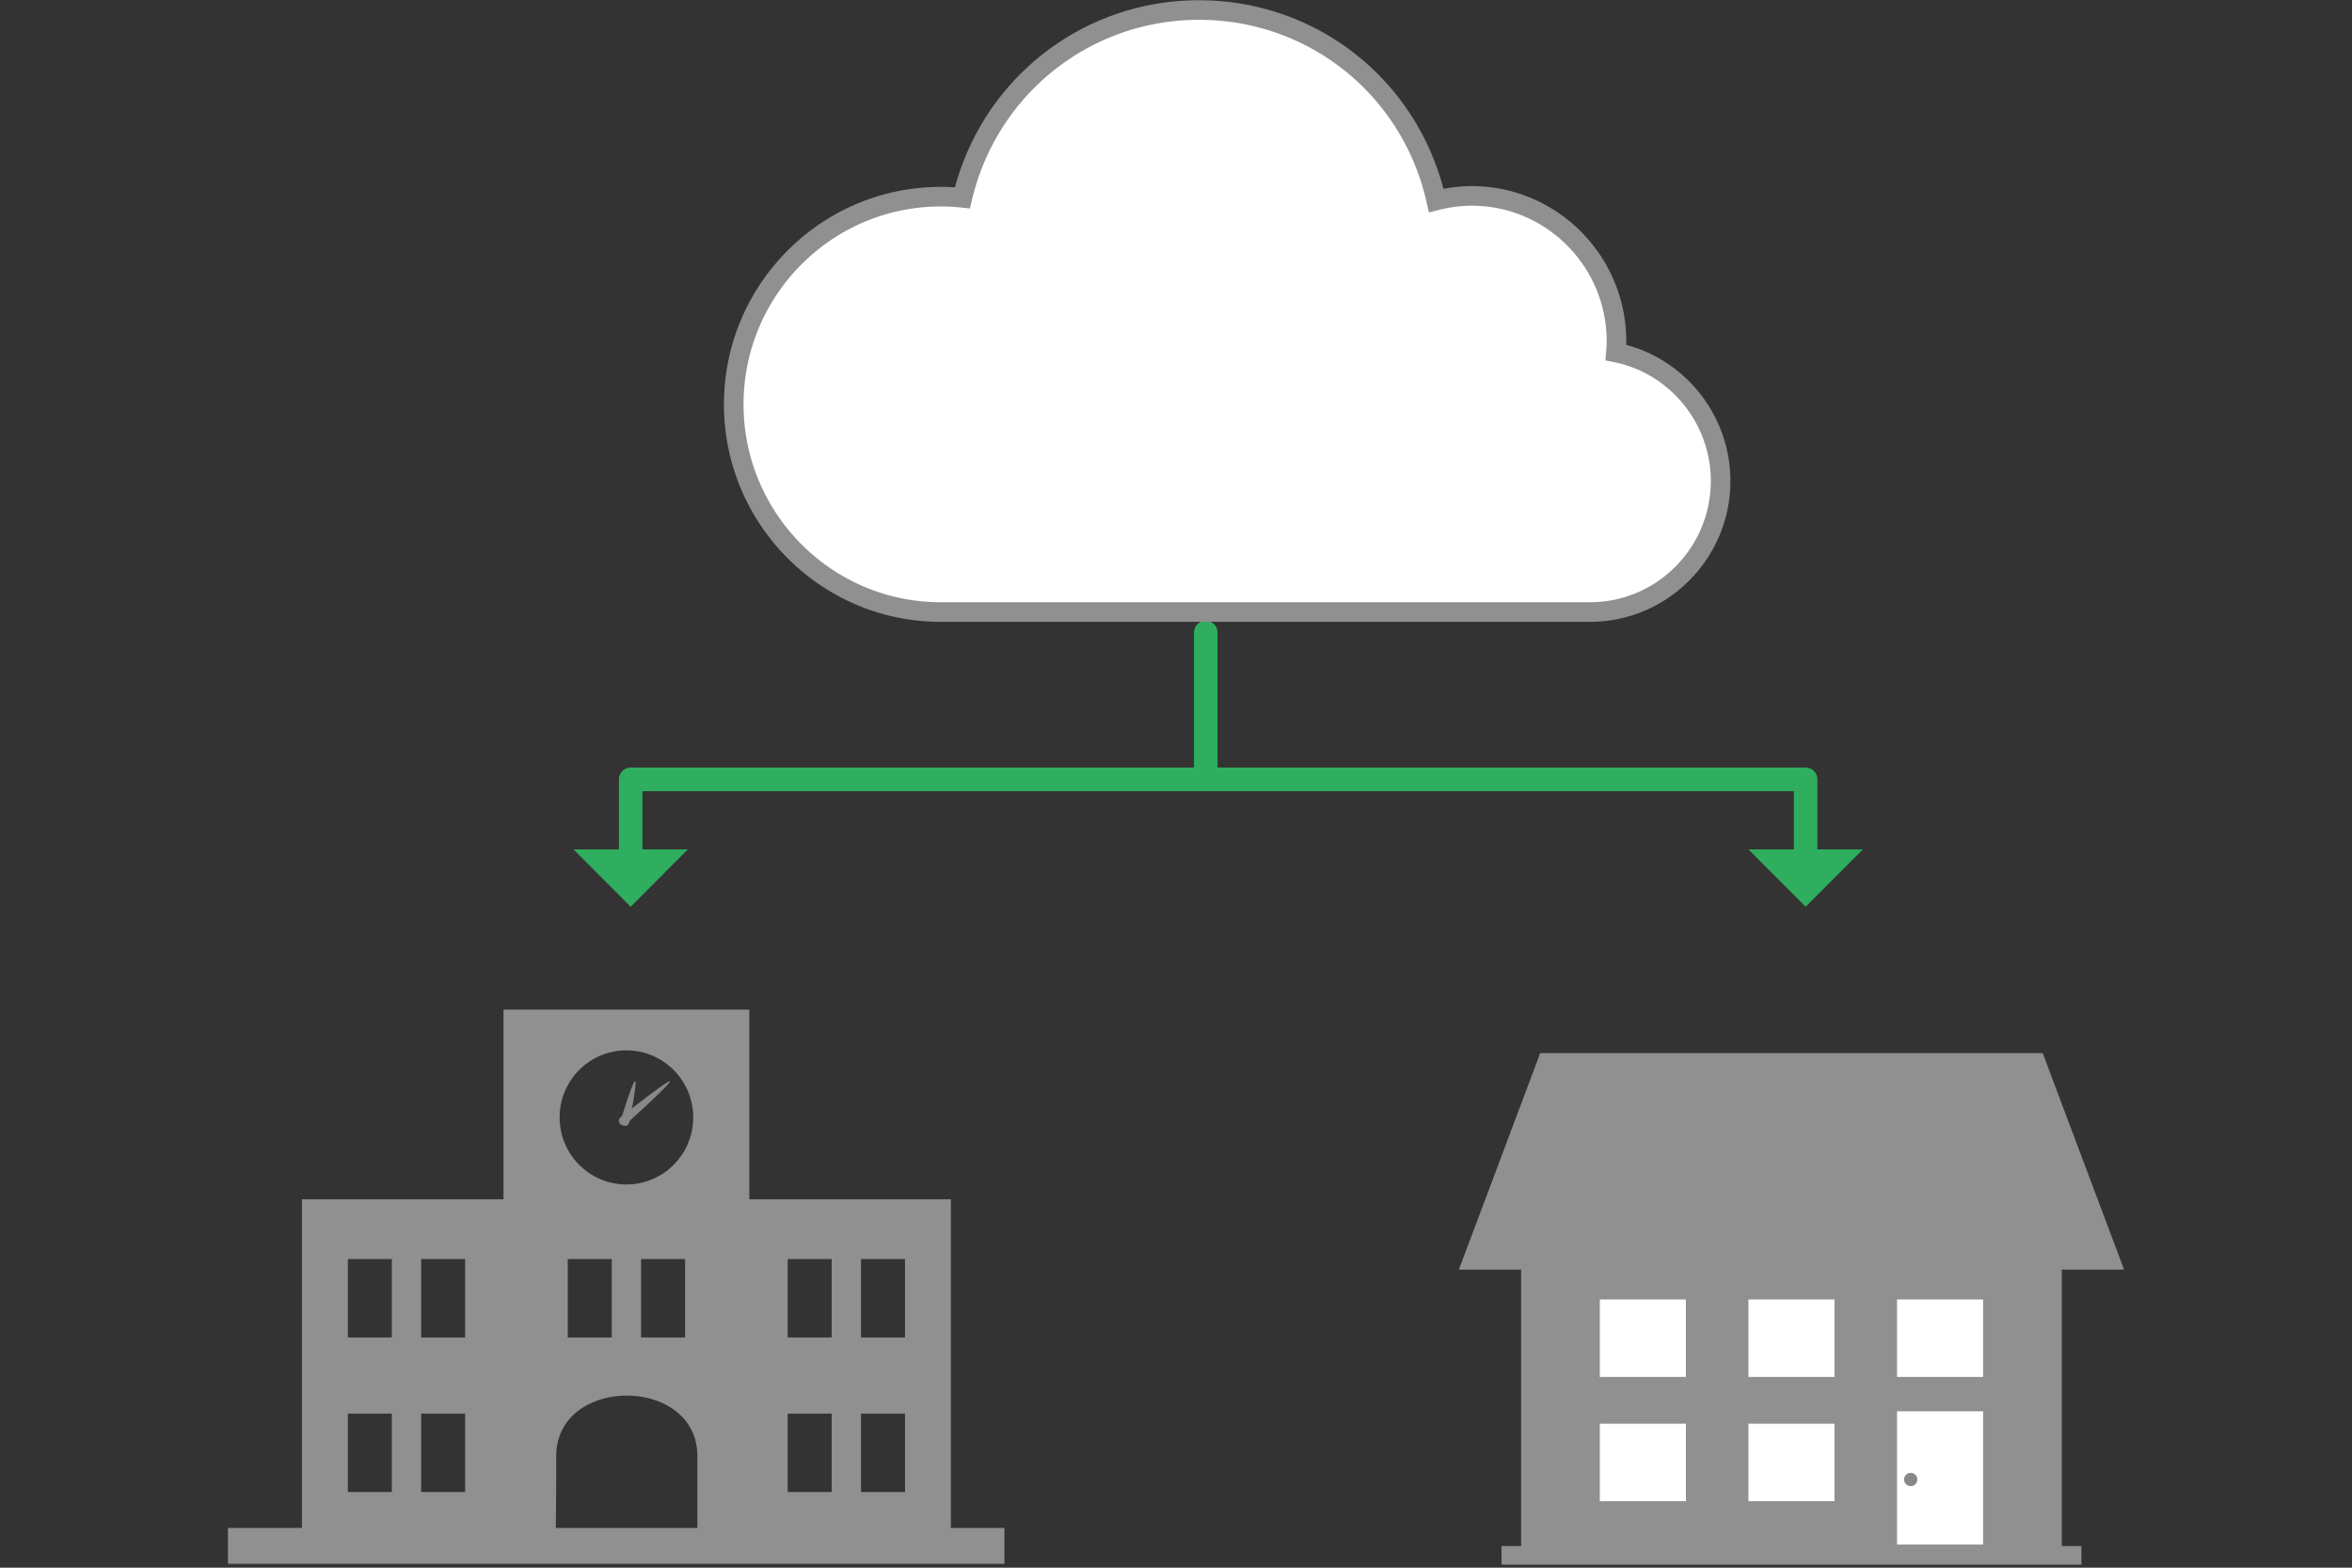 <svg xmlns="http://www.w3.org/2000/svg" width="180" height="120"><rect width="100%" height="100%" fill="#333333" stroke="none"/><defs><style>.d,.e,.f{stroke-width:0}.d{fill:#909090}.e{fill:#fff}.f{fill:#888}</style></defs><path d="M93.178 60.563h44.108v4.453h-3.478l4.378 4.394 4.379-4.394h-3.478v-5.357c0-.5-.403-.905-.901-.905H93.178V48.421c0-.5-.403-.905-.901-.905s-.901.405-.901.905v10.333H48.267a.903.903 0 0 0-.901.905v5.357h-3.478l4.378 4.394 4.379-4.394h-3.478v-4.453h44.009Z" style="stroke-width:0;fill:#2eae5e"/><path class="e" d="M123.665 26.983c.022-.287.044-.574.044-.867 0-6.141-4.959-11.119-11.076-11.119-.939 0-1.846.13-2.717.351C108.044 7.005 100.632.769 91.757.769c-8.802 0-16.16 6.136-18.107 14.375-.546-.057-1.1-.089-1.661-.089-8.745 0-15.835 7.117-15.835 15.897s7.09 15.897 15.835 15.897h49.697c5.519 0 9.993-4.492 9.993-10.032 0-4.86-3.443-8.911-8.014-9.833Z"/><path class="d" d="M121.686 47.599H71.99c-9.146 0-16.586-7.468-16.586-16.647s7.44-16.646 16.586-16.646c.358 0 .724.013 1.091.037C75.373 5.875 82.962.019 91.757.019c8.87 0 16.462 5.899 18.714 14.438.729-.14 1.454-.21 2.162-.21 6.521 0 11.826 5.324 11.826 11.869 0 .095-.002.188-.006.282 4.659 1.242 7.976 5.522 7.976 10.418 0 5.945-4.819 10.782-10.743 10.782ZM71.99 15.805c-8.318 0-15.086 6.795-15.086 15.146s6.768 15.147 15.086 15.147h49.696c5.097 0 9.243-4.164 9.243-9.282 0-4.405-3.117-8.231-7.412-9.098l-.651-.132.052-.662c.021-.268.042-.536.042-.809 0-5.718-4.632-10.369-10.326-10.369-.822 0-1.675.11-2.532.327l-.748.189-.168-.752c-1.849-8.239-9.015-13.993-17.428-13.993-8.312 0-15.457 5.674-17.377 13.798l-.151.643-.656-.069a14.966 14.966 0 0 0-1.583-.085ZM72.772 116.956V91.799H57.345V77.278H38.534v14.521H23.108v25.157h-5.663v2.745H76.87v-2.745h-4.099Zm-6.878-20.583h3.366v6.004h-3.366v-6.004Zm0 11.835h3.366v6.004h-3.366v-6.004Zm-5.612-11.835h3.367v6.004h-3.367v-6.004Zm0 11.835h3.367v6.004h-3.367v-6.004ZM47.94 80.401c2.823 0 5.112 2.297 5.112 5.132s-2.289 5.132-5.112 5.132-5.111-2.298-5.111-5.132 2.289-5.132 5.111-5.132Zm4.489 15.972v6.004h-3.367v-6.004h3.367Zm-5.611 0v6.004h-3.367v-6.004h3.367Zm-14.587 0h3.366v6.004h-3.366v-6.004Zm0 11.835h3.366v6.004h-3.366v-6.004Zm-5.61-11.835h3.366v6.004h-3.366v-6.004Zm0 11.835h3.366v6.004h-3.366v-6.004Zm15.946 3.26c0-6.187 10.805-6.187 10.805 0v5.488H42.535c.015-1.057.032-2.807.032-5.488Z"/><path class="f" d="M48.15 85.929a.331.331 0 1 1-.643-.165c.046-.177.924-3.049 1.103-3.003.177.045-.415 2.99-.461 3.168Z"/><path class="f" d="M47.904 86.049a.33.33 0 0 1-.467-.041.334.334 0 0 1 .04-.469c.14-.118 3.682-2.915 3.799-2.774.118.141-3.232 3.165-3.372 3.284Z"/><path class="d" d="M157.789 97.182h4.766L156.33 80.61h-38.456l-6.226 16.572h4.766v21.164h-1.503v1.423h44.381v-1.423h-1.503V97.182z"/><path class="e" d="M122.435 99.47h6.587v5.928h-6.587zM133.808 99.47h6.587v5.928h-6.587zM145.181 99.47h6.587v5.928h-6.587zM122.435 108.98h6.587v5.928h-6.587zM133.808 108.98h6.587v5.928h-6.587zM145.181 108.031h6.587v10.196h-6.587z"/><path class="f" d="M145.719 113.251a.508.508 0 1 1 1.016-.002.508.508 0 0 1-1.016.002Z"/></svg>